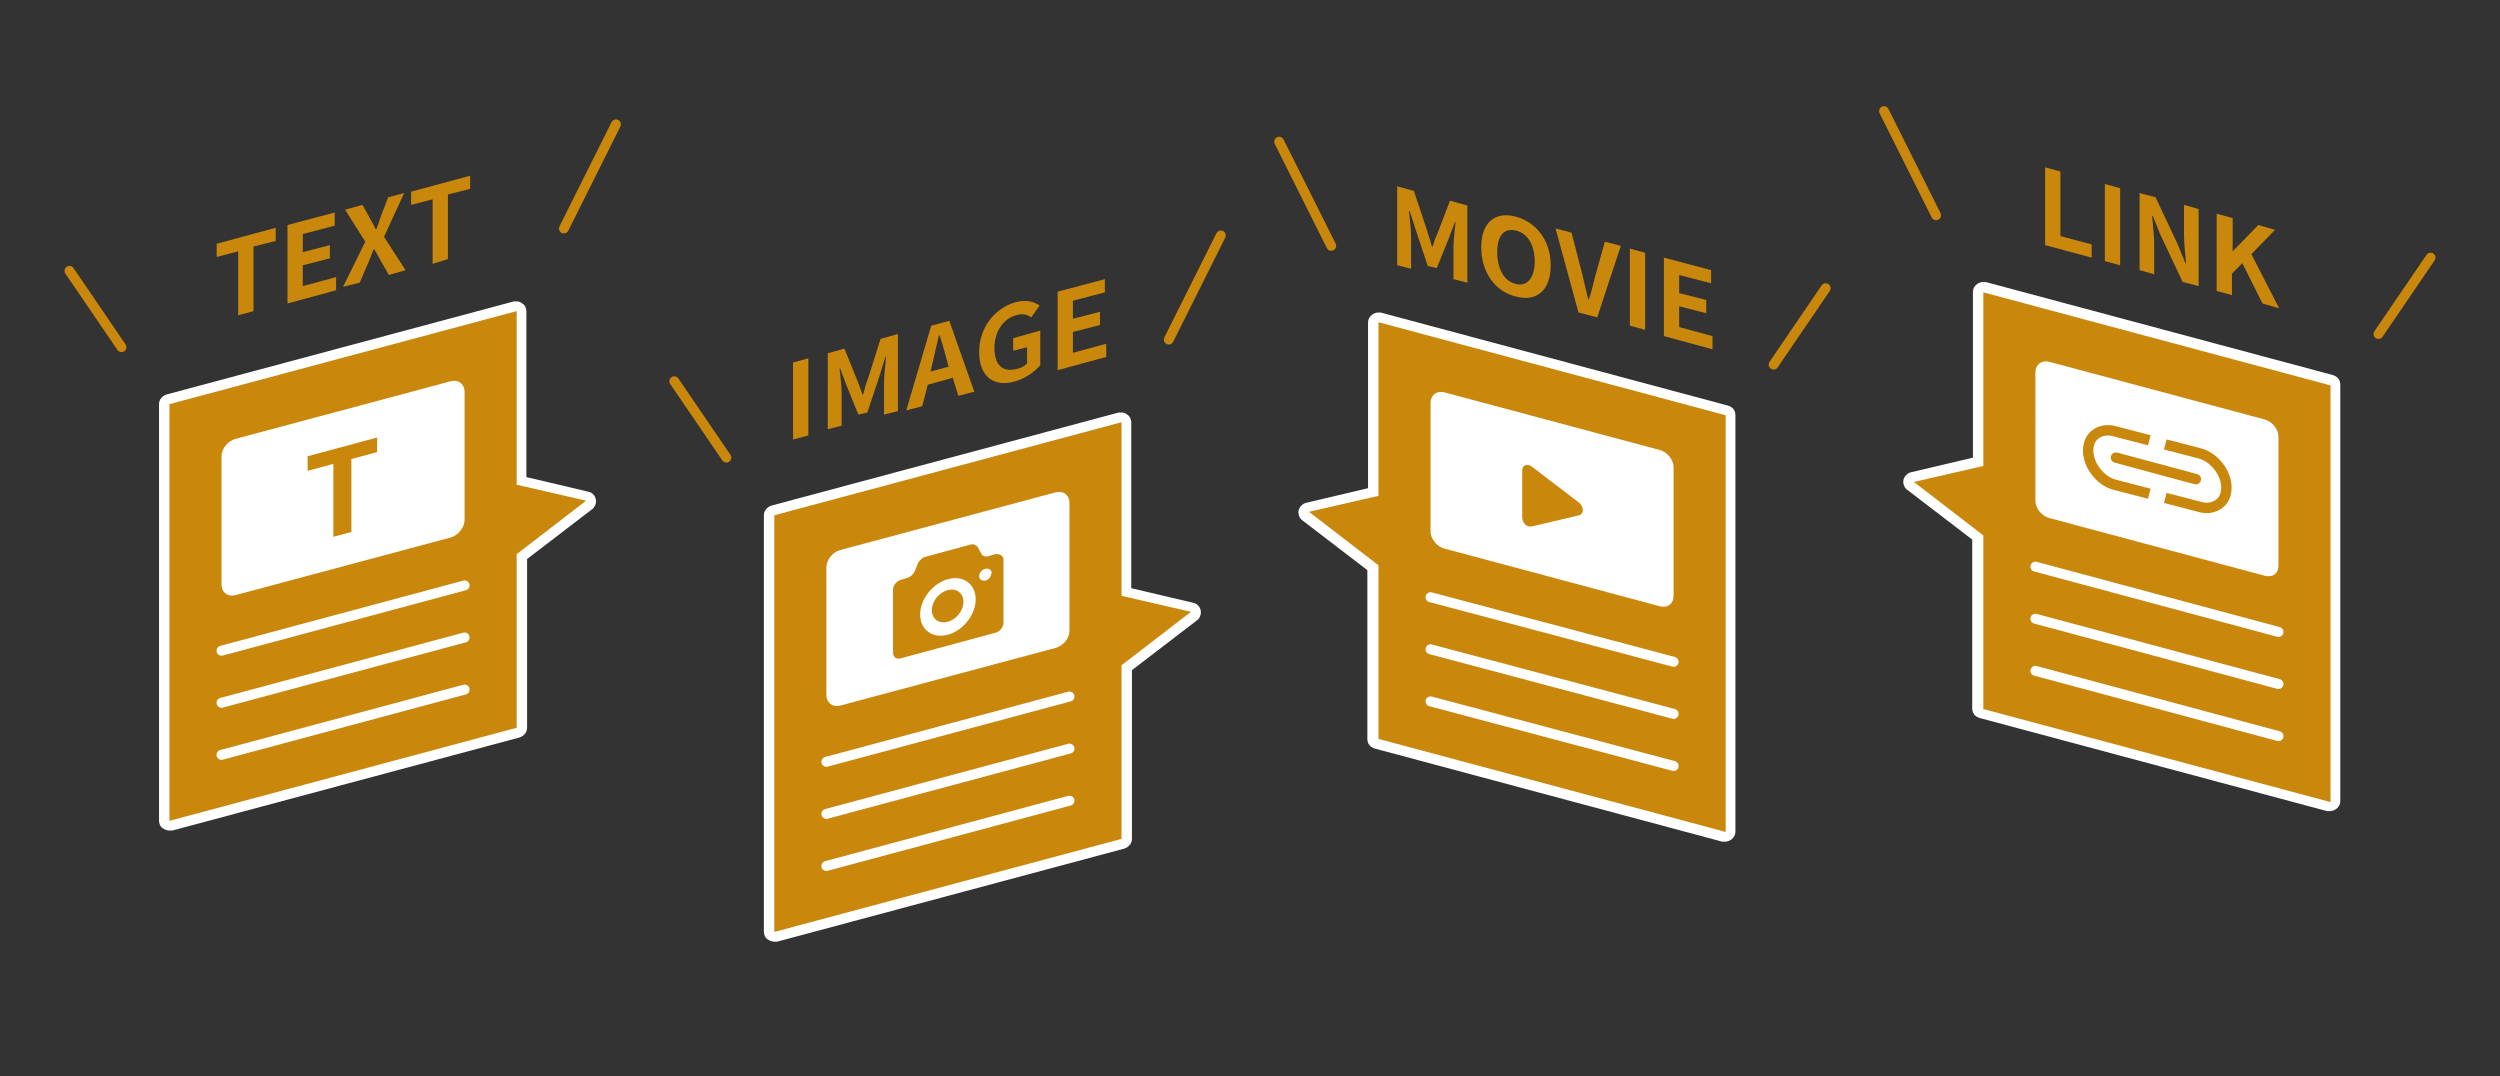 <?xml version="1.0" encoding="utf-8"?>
<!-- Generator: Adobe Illustrator 26.3.1, SVG Export Plug-In . SVG Version: 6.00 Build 0)  -->
<svg version="1.1" id="レイヤー_1" xmlns="http://www.w3.org/2000/svg" xmlns:xlink="http://www.w3.org/1999/xlink" x="0px"
	 y="0px" width="360px" height="155px" viewBox="0 0 360 155" style="enable-background:new 0 0 360 155;" xml:space="preserve">
<rect x="0" y="0" width="360" height="155" fill="#333333" stroke="none"/>
<style type="text/css">
	.st0{fill:#C9870C;}
	.st1{fill:#FFFFFF;}
	.st2{fill:#C9870C;stroke:#FFFFFF;stroke-width:1.438;stroke-linecap:round;stroke-linejoin:round;stroke-miterlimit:10;}
	.st3{fill:none;stroke:#C9870C;stroke-width:1.417;stroke-linecap:round;stroke-linejoin:round;stroke-miterlimit:10;}
	.st4{fill:none;stroke:#C9870C;stroke-width:1.5;stroke-miterlimit:10;}
	.st5{fill:none;stroke:#C9870C;stroke-width:1.5;stroke-linecap:round;stroke-linejoin:round;stroke-miterlimit:10;}
</style>
<g>
	<g>
		<g>
			<path class="st0" d="M111.5,134.9c-0.2,0-0.3-0.1-0.4-0.1c-0.2-0.1-0.3-0.3-0.3-0.6v-60c0-0.3,0.2-0.6,0.5-0.7l50-13.4
				c0.1,0,0.1,0,0.2,0c0.2,0,0.3,0.1,0.4,0.1c0.2,0.1,0.3,0.3,0.3,0.6v24.4l9.4,2.2c0.3,0.1,0.5,0.3,0.5,0.5c0.1,0.3,0,0.6-0.3,0.7
				l-9.7,7.5v24.6c0,0.3-0.2,0.6-0.5,0.7l-50,13.4C111.6,134.9,111.5,134.9,111.5,134.9z"/>
			<path class="st1" d="M161.5,60.8v25l10,2.3l-10,7.7v25l-50,13.4v-60L161.5,60.8 M161.5,59.4c-0.1,0-0.2,0-0.4,0l-50,13.4
				c-0.6,0.2-1.1,0.7-1.1,1.4v60c0,0.4,0.2,0.9,0.6,1.1c0.3,0.2,0.6,0.3,0.9,0.3c0.1,0,0.2,0,0.4,0l50-13.4c0.6-0.2,1.1-0.7,1.1-1.4
				V96.5l9.4-7.2c0.4-0.3,0.6-0.9,0.5-1.4c-0.1-0.5-0.5-1-1.1-1.1l-8.9-2.1V60.8c0-0.4-0.2-0.9-0.6-1.1
				C162.1,59.5,161.8,59.4,161.5,59.4L161.5,59.4z"/>
		</g>
		<path class="st1" d="M152,93.3l-31,8.3c-1.1,0.3-2-0.4-2-1.5V81.7c0-1.1,0.9-2.2,2-2.5l31-8.3c1.1-0.3,2,0.4,2,1.5v18.5
			C154,91.9,153.1,93,152,93.3z"/>
		<line class="st2" x1="154" y1="100.3" x2="119" y2="109.7"/>
		<line class="st2" x1="154" y1="107.8" x2="119" y2="117.2"/>
		<line class="st2" x1="154" y1="115.3" x2="119" y2="124.7"/>
		<g>
			
				<ellipse transform="matrix(0.658 -0.753 0.753 0.658 -19.166 132.536)" class="st0" cx="136.5" cy="87.4" rx="2.6" ry="2"/>
			<path class="st0" d="M143.3,79.8l-1,0.3c-0.4,0.1-0.8,0-1-0.4l-0.5-0.9c-0.2-0.3-0.6-0.5-1-0.4l-6.6,1.8c-0.4,0.1-0.8,0.5-1,0.9
				l-0.5,1.2c-0.2,0.4-0.6,0.8-1,0.9l-1,0.3c-0.6,0.2-1.1,0.8-1.1,1.4v9.1c0,0.6,0.5,1,1.1,0.8l13.7-3.7c0.6-0.2,1.1-0.8,1.1-1.4
				v-9.1C144.5,80,143.9,79.7,143.3,79.8z M136.5,91.4c-2.2,0.6-4-0.7-4-2.9s1.8-4.5,4-5.1s4,0.7,4,2.9S138.7,90.8,136.5,91.4z
				 M141.9,83.6c-0.5,0.1-0.9-0.2-0.9-0.6c0-0.5,0.4-1,0.9-1.1c0.5-0.1,0.9,0.2,0.9,0.6C142.7,83,142.4,83.5,141.9,83.6z"/>
		</g>
	</g>
	<g>
		<line class="st3" x1="175.8" y1="33.9" x2="168.3" y2="48.9"/>
		<line class="st3" x1="97.1" y1="54.9" x2="104.6" y2="65.9"/>
		<g>
			<path class="st0" d="M114.2,52.2l2.2-0.6v11.1l-2.2,0.6V52.2z"/>
			<path class="st0" d="M119.1,50.9l2.5-0.7l1.9,4.7c0.2,0.6,0.5,1.3,0.7,1.9l0.1,0c0.2-0.8,0.4-1.6,0.7-2.3l1.8-5.7l2.5-0.7v11.1
				l-2,0.5v-4.6c0-1,0.2-2.6,0.3-3.7l-0.1,0l-0.9,2.9l-1.7,5.1l-1.3,0.3l-1.7-4.2l-0.9-2.4l-0.1,0c0.1,1,0.3,2.5,0.3,3.6v4.6l-2,0.5
				V50.9z"/>
			<path class="st0" d="M134.1,46.9l2.6-0.7l3.6,10.2l-2.3,0.6l-0.8-2.6l-3.6,1l-0.8,3.1l-2.3,0.6L134.1,46.9z M134,53.5l2.6-0.7
				l-0.3-1.1c-0.3-1.1-0.6-2.3-1-3.4l-0.1,0c-0.3,1.3-0.6,2.6-0.9,3.9L134,53.5z"/>
			<path class="st0" d="M141,50.7c0-3.7,2.4-6.4,5.3-7.2c1.6-0.4,2.7,0,3.4,0.5l-1.2,1.7c-0.6-0.4-1.2-0.6-2.2-0.3
				c-1.8,0.5-3.1,2.3-3.1,4.7c0,2.4,1.1,3.6,3.3,3c0.5-0.1,1.1-0.4,1.4-0.8V50l-2,0.5v-1.8l3.9-1.1v5c-0.8,0.9-2.1,1.9-3.6,2.3
				C143.3,55.8,141,54.4,141,50.7z"/>
			<path class="st0" d="M152.3,42l6.8-1.8v1.9l-4.6,1.2v2.6l3.9-1v1.9l-3.9,1v3l4.8-1.3v1.9l-7,1.9V42z"/>
		</g>
	</g>
</g>
<g>
	<g>
		<g>
			<path class="st0" d="M248.5,120.6c-0.1,0-0.1,0-0.2,0l-50-13.4c-0.3-0.1-0.5-0.4-0.5-0.7V81.8l-9.7-7.5c-0.2-0.2-0.3-0.5-0.3-0.7
				c0.1-0.3,0.3-0.5,0.5-0.5l9.4-2.2V46.4c0-0.2,0.1-0.4,0.3-0.6c0.1-0.1,0.3-0.1,0.4-0.1c0.1,0,0.1,0,0.2,0l50,13.4
				c0.3,0.1,0.5,0.4,0.5,0.7v60c0,0.2-0.1,0.4-0.3,0.6C248.9,120.5,248.7,120.6,248.5,120.6z"/>
			<path class="st1" d="M198.5,46.4l50,13.4v60l-50-13.4v-25l-10-7.7l10-2.3V46.4 M198.5,45c-0.3,0-0.6,0.1-0.9,0.3
				c-0.4,0.3-0.6,0.7-0.6,1.1v23.9l-8.9,2.1c-0.5,0.1-1,0.6-1.1,1.1c-0.1,0.5,0.1,1.1,0.5,1.4l9.4,7.2v24.3c0,0.7,0.4,1.2,1.1,1.4
				l50,13.4c0.1,0,0.2,0,0.4,0c0.3,0,0.6-0.1,0.9-0.3c0.4-0.3,0.6-0.7,0.6-1.1v-60c0-0.7-0.4-1.2-1.1-1.4l-50-13.4
				C198.8,45,198.7,45,198.5,45L198.5,45z"/>
		</g>
		<g>
			<path class="st1" d="M239,87.3L208,79c-1.1-0.3-2-1.4-2-2.5V58c0-1.1,0.9-1.8,2-1.5l31,8.3c1.1,0.3,2,1.4,2,2.5v18.5
				C241,86.9,240.2,87.6,239,87.3z"/>
			<line class="st2" x1="241" y1="95.3" x2="206" y2="86"/>
			<line class="st2" x1="241" y1="102.8" x2="206" y2="93.5"/>
			<line class="st2" x1="241" y1="110.3" x2="206" y2="101"/>
		</g>
		<path class="st0" d="M220.6,67.2l6.8,5.2c0.7,0.6,0.7,1.6,0,1.8l-6.8,1.6c-0.7,0.2-1.4-0.5-1.4-1.3v-6.8
			C219.2,67,219.9,66.7,220.6,67.2z"/>
	</g>
	<g>
		<line class="st3" x1="262.9" y1="41.5" x2="255.4" y2="52.5"/>
		<line class="st3" x1="184.2" y1="20.4" x2="191.7" y2="35.4"/>
		<g>
			<path class="st0" d="M201.1,26.8l2.5,0.7l1.9,5.7c0.2,0.8,0.5,1.5,0.7,2.3l0.1,0c0.2-0.6,0.4-1.3,0.7-1.9l1.8-4.7l2.5,0.7v11.1
				l-2-0.5v-4.6c0-1.1,0.2-2.6,0.3-3.6l-0.1,0l-0.9,2.4l-1.7,4.2l-1.3-0.3l-1.7-5.1l-0.9-2.8l-0.1,0c0.1,1.1,0.3,2.7,0.3,3.7v4.6
				l-2-0.5V26.8z"/>
			<path class="st0" d="M213.3,35.6c0-3.6,2-5.2,5-4.4c2.9,0.8,5,3.4,5,7s-2,5.3-5,4.5C215.3,42,213.3,39.2,213.3,35.6z M221,37.7
				c0-2.4-1-4.1-2.7-4.5c-1.7-0.4-2.7,0.7-2.7,3.1c0,2.4,1,4.2,2.7,4.6C219.9,41.3,221,40,221,37.7z"/>
			<path class="st0" d="M224,32.9l2.3,0.6l1.5,5.8c0.3,1.3,0.6,2.5,0.9,3.8l0.1,0c0.4-1.1,0.6-2.2,0.9-3.3l1.4-5l2.3,0.6L230,45.7
				l-2.7-0.7L224,32.9z"/>
			<path class="st0" d="M234.7,35.8l2.2,0.6v11.1l-2.2-0.6V35.8z"/>
			<path class="st0" d="M239.6,37.1l6.8,1.8v1.9l-4.6-1.2v2.6l3.9,1v1.9l-3.9-1v3l4.8,1.3v1.9l-7-1.9V37.1z"/>
		</g>
	</g>
</g>
<g>
	<g>
		<g>
			<g>
				<path class="st0" d="M24.4,118.9c-0.2,0-0.3-0.1-0.4-0.1c-0.2-0.1-0.3-0.3-0.3-0.6v-60c0-0.3,0.2-0.6,0.5-0.7l50-13.4
					c0.1,0,0.1,0,0.2,0c0.2,0,0.3,0.1,0.4,0.1c0.2,0.1,0.3,0.3,0.3,0.6v24.4l9.4,2.2c0.3,0.1,0.5,0.3,0.5,0.5c0.1,0.3,0,0.6-0.3,0.7
					l-9.7,7.5v24.6c0,0.3-0.2,0.6-0.5,0.7l-50,13.4C24.5,118.9,24.4,118.9,24.4,118.9z"/>
				<path class="st1" d="M74.4,44.8v25l10,2.3l-10,7.7v25l-50,13.4v-60L74.4,44.8 M74.4,43.4c-0.1,0-0.2,0-0.4,0L24,56.8
					c-0.6,0.2-1.1,0.7-1.1,1.4v60c0,0.4,0.2,0.9,0.6,1.1c0.3,0.2,0.6,0.3,0.9,0.3c0.1,0,0.2,0,0.4,0l50-13.4
					c0.6-0.2,1.1-0.7,1.1-1.4V80.5l9.4-7.2c0.4-0.3,0.6-0.9,0.5-1.4c-0.1-0.5-0.5-1-1.1-1.1l-8.9-2.1V44.8c0-0.4-0.2-0.9-0.6-1.1
					C75,43.5,74.7,43.4,74.4,43.4L74.4,43.4z"/>
			</g>
			<path class="st1" d="M64.9,77.4l-31,8.3c-1.1,0.3-2-0.4-2-1.5V65.7c0-1.1,0.9-2.2,2-2.5l31-8.3c1.1-0.3,2,0.4,2,1.5v18.5
				C66.9,75.9,66,77.1,64.9,77.4z"/>
			<line class="st2" x1="66.9" y1="84.3" x2="31.9" y2="93.7"/>
			<line class="st2" x1="66.9" y1="91.8" x2="31.9" y2="101.2"/>
			<line class="st2" x1="66.9" y1="99.3" x2="31.9" y2="108.7"/>
		</g>
		<g>
			<line class="st3" x1="88.7" y1="17.9" x2="81.2" y2="32.9"/>
			<line class="st3" x1="10" y1="39" x2="17.5" y2="50"/>
			<g>
				<path class="st0" d="M34.3,36.2L31.2,37v-1.9l8.5-2.3v1.9l-3.2,0.8v9.3l-2.2,0.6V36.2z"/>
				<path class="st0" d="M41.4,32.4l6.8-1.8v1.9l-4.6,1.2v2.6l3.9-1v1.9l-3.9,1v3l4.8-1.3v1.9l-7,1.9V32.4z"/>
				<path class="st0" d="M52.6,34.8l-2.9-4.6l2.5-0.7l1.1,2c0.3,0.5,0.5,0.9,0.8,1.5l0.1,0c0.3-0.8,0.5-1.4,0.7-2l1-2.6l2.3-0.6
					l-2.9,6.3l3.1,4.8L56,39.6l-1.2-2.1c-0.3-0.5-0.5-1-0.9-1.6l-0.1,0c-0.3,0.7-0.5,1.4-0.8,2l-1.2,2.8l-2.4,0.6L52.6,34.8z"/>
				<path class="st0" d="M62.3,28.7l-3.1,0.8v-1.9l8.5-2.3v1.9l-3.2,0.8v9.3L62.3,38V28.7z"/>
			</g>
		</g>
	</g>
	<g>
		<g>
			<path class="st0" d="M48,66.8l-3.7,1v-2.1l10-2.7v2.1l-3.7,1v10.5L48,77.3V66.8z"/>
		</g>
	</g>
</g>
<g>
	<g>
		<g>
			<path class="st0" d="M335.6,116.2c-0.1,0-0.1,0-0.2,0l-50-13.4c-0.3-0.1-0.5-0.4-0.5-0.7V77.4l-9.7-7.5c-0.2-0.2-0.3-0.5-0.3-0.7
				c0.1-0.3,0.3-0.5,0.5-0.5l9.4-2.2V42.1c0-0.2,0.1-0.4,0.3-0.6c0.1-0.1,0.3-0.1,0.4-0.1c0.1,0,0.1,0,0.2,0l50,13.4
				c0.3,0.1,0.5,0.4,0.5,0.7v60c0,0.2-0.1,0.4-0.3,0.6C336,116.1,335.8,116.2,335.6,116.2z"/>
			<path class="st1" d="M285.6,42.1l50,13.4v60l-50-13.4v-25l-10-7.7l10-2.3V42.1 M285.6,40.6c-0.3,0-0.6,0.1-0.9,0.3
				c-0.4,0.3-0.6,0.7-0.6,1.1v23.9l-8.9,2.1c-0.5,0.1-1,0.6-1.1,1.1c-0.1,0.5,0.1,1.1,0.5,1.4l9.4,7.2v24.3c0,0.7,0.4,1.2,1.1,1.4
				l50,13.4c0.1,0,0.2,0,0.4,0c0.3,0,0.6-0.1,0.9-0.3c0.4-0.3,0.6-0.7,0.6-1.1v-60c0-0.7-0.4-1.2-1.1-1.4l-50-13.4
				C285.9,40.7,285.8,40.6,285.6,40.6L285.6,40.6z"/>
		</g>
		<path class="st1" d="M326.1,82.9l-31-8.3c-1.1-0.3-2-1.4-2-2.5V53.6c0-1.1,0.9-1.8,2-1.5l31,8.3c1.1,0.3,2,1.4,2,2.5v18.5
			C328.1,82.6,327.3,83.2,326.1,82.9z"/>
		<line class="st2" x1="328.1" y1="91" x2="293.1" y2="81.6"/>
		<line class="st2" x1="328.1" y1="98.5" x2="293.1" y2="89.1"/>
		<line class="st2" x1="328.1" y1="106" x2="293.1" y2="96.6"/>
		<g>
			<path class="st4" d="M309.5,71.1l-5-1.3c-1.1-0.3-2-1-2.7-1.9c-0.7-0.9-1.1-2-1.1-3v0l0,0c0-1.1,0.4-1.9,1.1-2.4
				c0.7-0.5,1.7-0.7,2.7-0.4l5,1.3"/>
			<path class="st4" d="M311.8,64l5,1.3c1.1,0.3,2,1,2.7,1.9s1.1,2,1.1,3v0l0,0c0,1.1-0.4,1.9-1.1,2.4s-1.7,0.7-2.7,0.4l-5-1.3"/>
			<line class="st5" x1="304.7" y1="65.9" x2="316.2" y2="69"/>
		</g>
	</g>
	<g>
		<line class="st3" x1="350" y1="37.1" x2="342.5" y2="48.1"/>
		<line class="st3" x1="271.3" y1="16" x2="278.8" y2="31"/>
		<g>
			<path class="st0" d="M294.5,24.1l2.2,0.6V34l4.5,1.2v1.9l-6.7-1.8V24.1z"/>
			<path class="st0" d="M303.1,26.5l2.2,0.6v11.1l-2.2-0.6V26.5z"/>
			<path class="st0" d="M308.1,27.8l2.3,0.6l3.2,6.8l1.1,2.7l0.1,0c-0.1-1.2-0.3-2.7-0.3-4v-4.4l2.1,0.6v11.1l-2.3-0.6l-3.2-6.8
				l-1.1-2.7l-0.1,0c0.1,1.2,0.3,2.7,0.3,3.9v4.5l-2.1-0.6V27.8z"/>
			<path class="st0" d="M319.3,30.8l2.2,0.6v4.8l0,0l3.7-3.8l2.4,0.7l-3.4,3.5l4,7.8l-2.4-0.7l-2.9-5.8l-1.5,1.5v3.1l-2.2-0.6V30.8z
				"/>
		</g>
	</g>
</g>
</svg>
